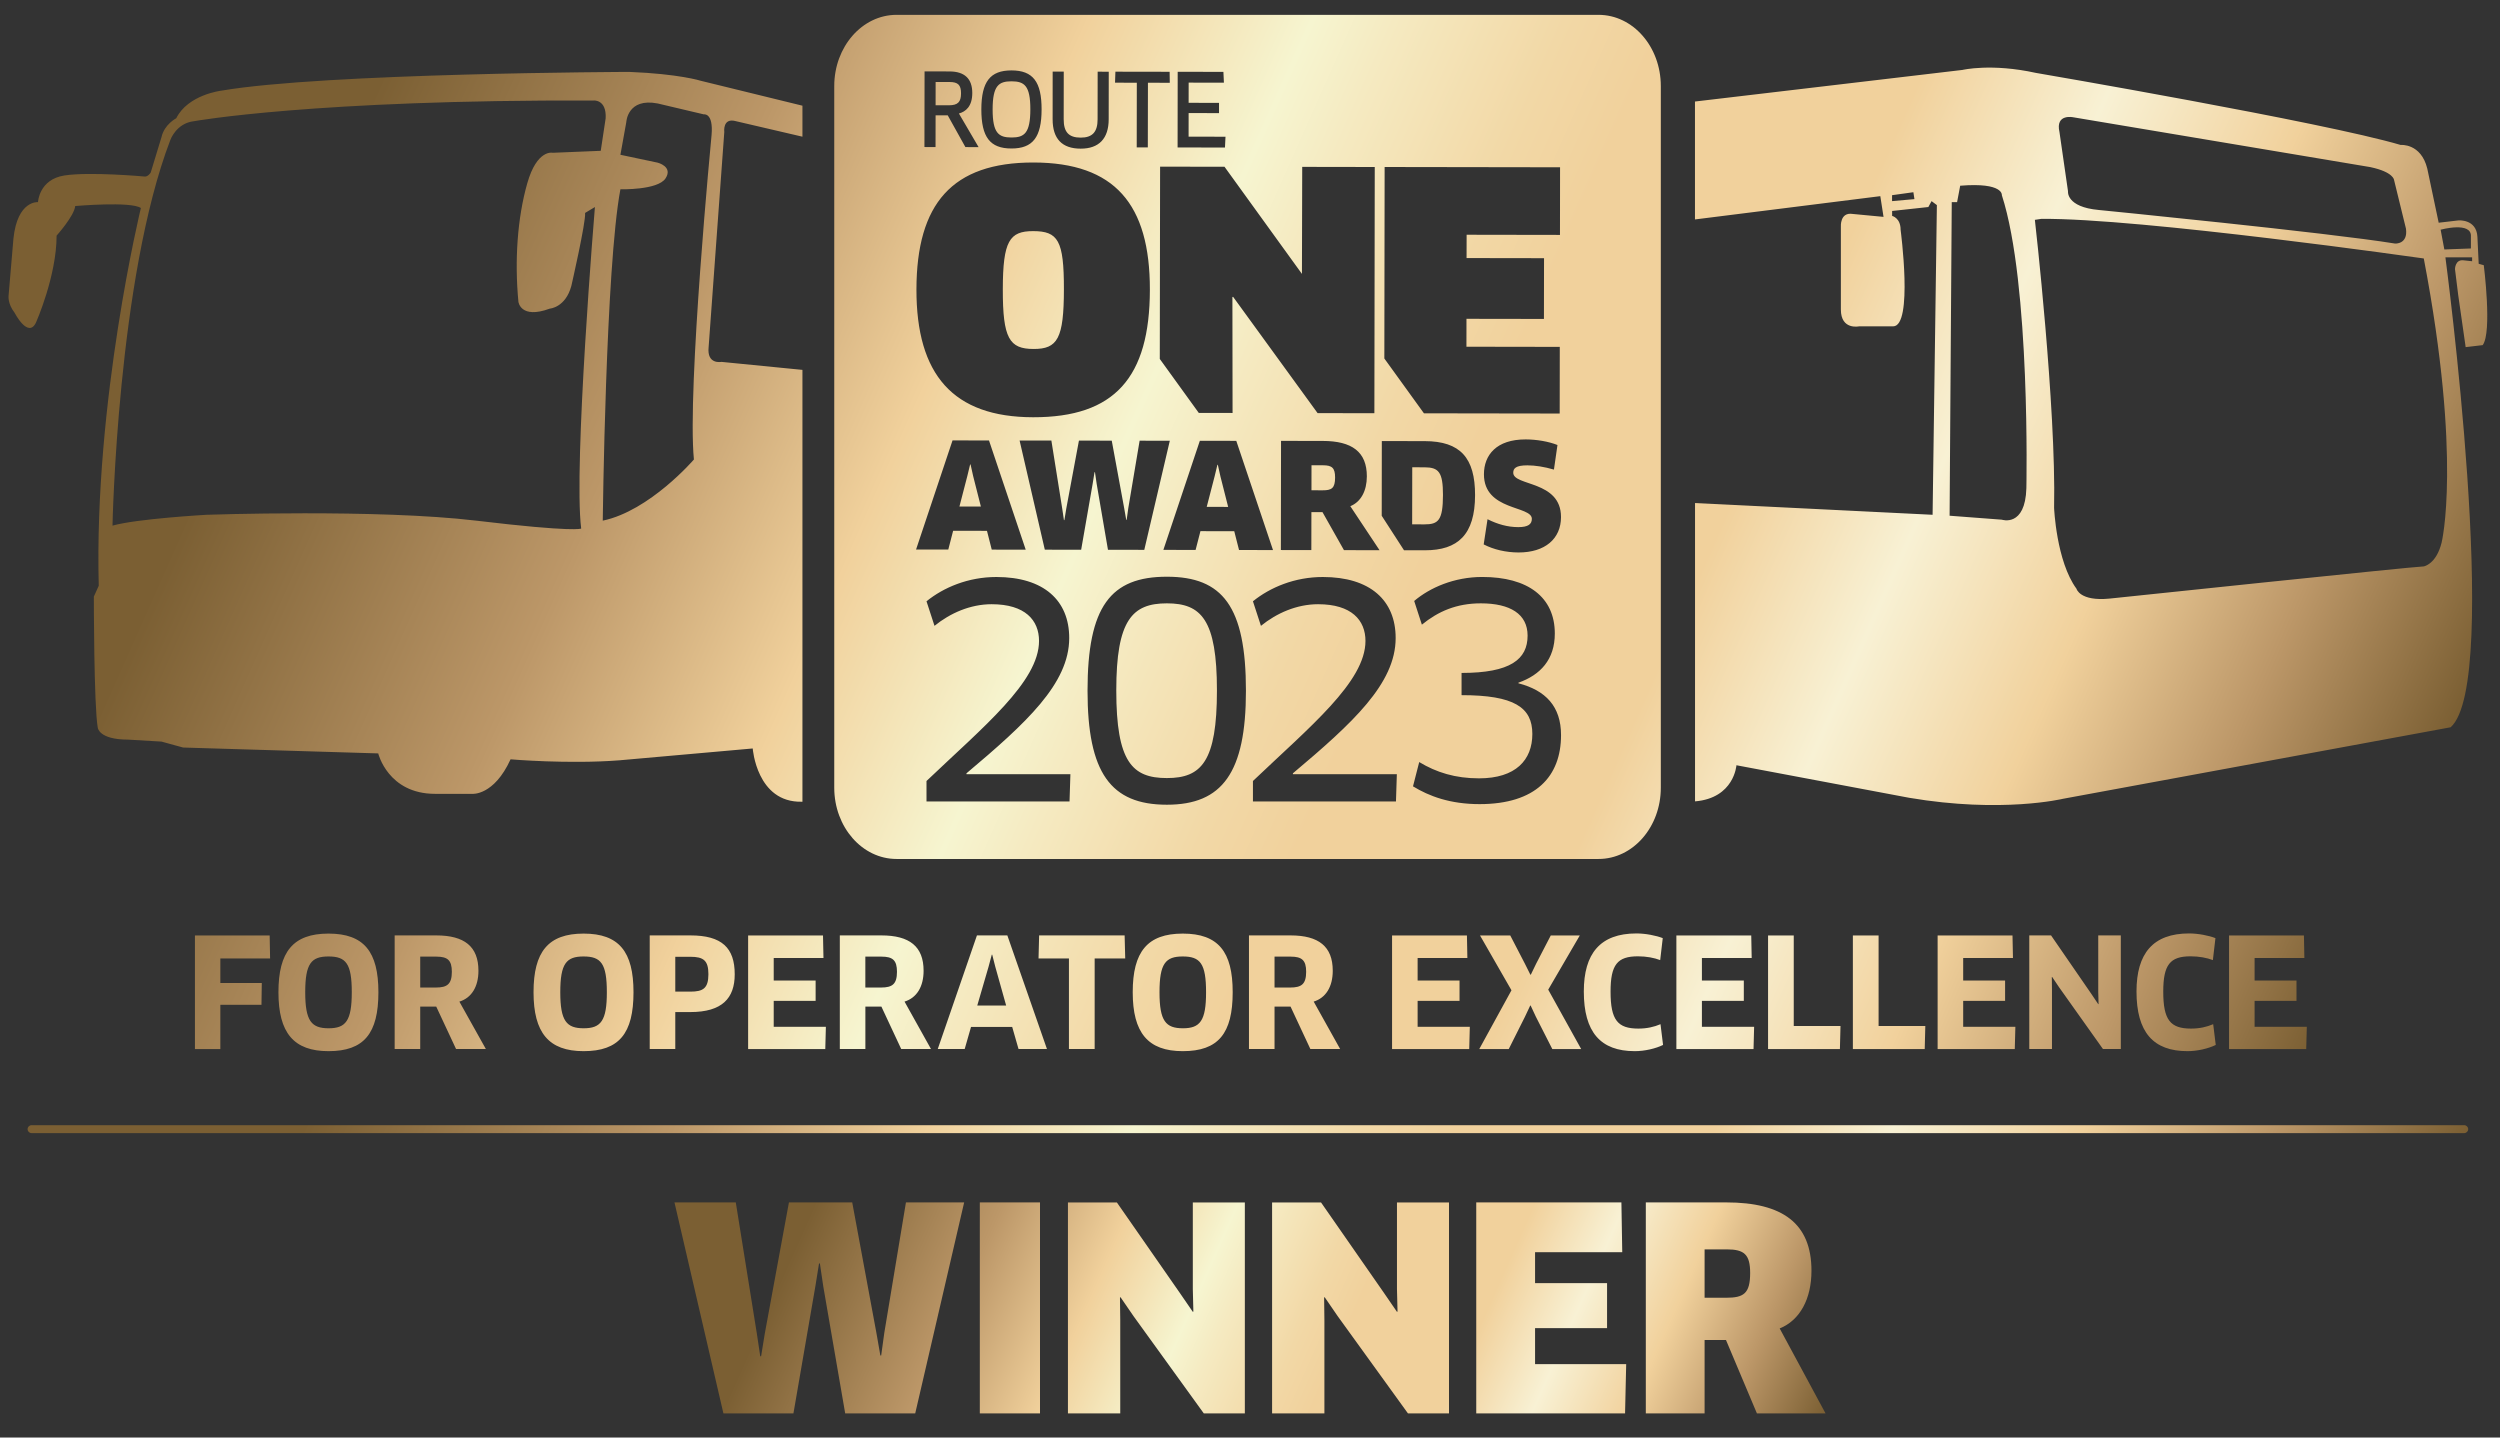 <?xml version="1.0" encoding="utf-8"?>
<!-- Generator: Adobe Illustrator 25.4.8, SVG Export Plug-In . SVG Version: 6.00 Build 0)  -->
<svg version="1.1" id="Layer_1" xmlns="http://www.w3.org/2000/svg" xmlns:xlink="http://www.w3.org/1999/xlink" x="0px" y="0px"
	 viewBox="0 0 80 46" enable-background="new 0 0 80 46" xml:space="preserve">
<rect x="0" y="0" width="80" height="46" fill="#333333" stroke="none"/>
<g>
	<defs>
		<rect id="SVGID_1_" width="80" height="45.895"/>
	</defs>
	<clipPath id="SVGID_00000148627337951937778000000017594330843394722177_">
		<use xlink:href="#SVGID_1_"  overflow="visible"/>
	</clipPath>
	
		<linearGradient id="SVGID_00000034074141502158223220000007000545377003494817_" gradientUnits="userSpaceOnUse" x1="2.87" y1="1.849" x2="73.954" y2="33.498">
		<stop  offset="0.113" style="stop-color:#7B5F33"/>
		<stop  offset="0.264" style="stop-color:#BC9768"/>
		<stop  offset="0.369" style="stop-color:#F1D19C"/>
		<stop  offset="0.453" style="stop-color:#F6F5D0"/>
		<stop  offset="0.484" style="stop-color:#F5EAC1"/>
		<stop  offset="0.548" style="stop-color:#F2D8A6"/>
		<stop  offset="0.586" style="stop-color:#F1D19C"/>
		<stop  offset="0.691" style="stop-color:#F1D19C"/>
		<stop  offset="0.764" style="stop-color:#F8F1D4"/>
		<stop  offset="0.842" style="stop-color:#F1D19C"/>
		<stop  offset="0.921" style="stop-color:#BC9768"/>
		<stop  offset="1" style="stop-color:#7B5F33"/>
	</linearGradient>
	
		<path clip-path="url(#SVGID_00000148627337951937778000000017594330843394722177_)" fill="url(#SVGID_00000034074141502158223220000007000545377003494817_)" d="
		M19.82,24.33l4.267-0.379c0,0,0.126,1.736,1.569,1.704h0.022V11.836l-2.594-0.256c0,0-0.47,0.096-0.408-0.473l0.501-6.881
		c0,0-0.063-0.473,0.377-0.347l2.124,0.495V3.382l-3.253-0.797c0,0-0.69-0.221-2.29-0.284c0,0-9.726,0.032-13.052,0.6
		c0,0-1.067,0.126-1.443,0.883c0,0-0.377,0.19-0.471,0.6L4.823,5.521c0,0-0.094,0.157-0.22,0.126c0,0-1.726-0.157-2.541-0.032
		C1.247,5.741,1.216,6.468,1.216,6.468S0.557,6.405,0.43,7.635L0.274,9.466c0,0-0.032,0.252,0.189,0.536c0,0,0.438,0.851,0.69,0.316
		c0,0,0.658-1.484,0.658-2.778c0,0,0.565-0.63,0.596-0.947c0,0,1.788-0.157,2.101,0.064c0,0-1.504,6.185-1.348,12.087l-0.157,0.347
		c0,0,0,3.504,0.126,4.197c0,0,0.032,0.38,0.973,0.38l1.067,0.063l0.69,0.19l6.244,0.188c0,0,0.313,1.294,1.819,1.294h1.193
		c0,0,0.69,0.064,1.223-1.105C16.337,24.299,18.19,24.457,19.82,24.33z M21.045,5.205l-1.192-0.252l0.188-1.042
		c0,0,0.032-0.789,1.005-0.6l1.473,0.348c0,0,0.314-0.063,0.251,0.662c0,0-0.785,8.143-0.565,10.383c0,0-1.41,1.641-2.917,1.957
		c0,0,0.094-8.11,0.565-10.604c0,0,1.192,0.032,1.443-0.347C21.547,5.331,21.045,5.205,21.045,5.205z M15.24,16.661
		c-3.169-0.378-8.628-0.188-8.628-0.188S4.384,16.598,3.6,16.82c0,0,0.157-7.922,1.851-12.341c0,0,0.188-0.536,0.752-0.6
		c0,0,3.828-0.694,12.802-0.663c0,0,0.407-0.032,0.376,0.568l-0.157,1.042l-1.536,0.063c0,0-0.503-0.126-0.816,0.978
		c-0.314,1.105-0.409,2.463-0.283,3.788c0,0,0.063,0.568,1.004,0.221c0,0,0.502-0.032,0.69-0.726c0,0,0.47-2.051,0.44-2.336
		l0.314-0.189c0,0-0.69,8.301-0.439,10.289C18.597,16.914,18.408,17.04,15.24,16.661z M78.832,8.33
		c-0.272-0.033-0.272,0.284-0.272,0.284l0.102,0.823l0.239,1.671l0.545-0.064c0.308-0.41,0.035-2.557,0.035-2.557l-0.163-0.046
		l-0.041-0.869c-0.034-0.568-0.604-0.519-0.604-0.519l-0.635,0.074l-0.365-1.732c-0.203-0.821-0.854-0.757-0.854-0.757
		C74.363,3.911,65.15,2.333,65.15,2.333c-1.433-0.315-2.353-0.095-2.353-0.095l-8.558,1.011v3.773l5.931-0.745l0.103,0.663
		l-0.991-0.094c-0.409-0.064-0.374,0.409-0.374,0.409v2.651c0,0.663,0.581,0.537,0.581,0.537h1.091c0.649,0,0.239-3.093,0.239-3.093
		c0-0.379-0.271-0.441-0.271-0.441V6.751l1.159-0.126l0.103-0.189l0.17,0.127l-0.137,9.91l-7.602-0.376v9.547
		c1.256-0.106,1.325-1.156,1.325-1.156l5.527,1.041c2.969,0.504,4.919,0.033,4.919,0.033l12.408-2.289
		c1.64-1.441-0.167-15.039-0.167-15.039h0.855v0.126L78.832,8.33z M60.546,6.436V6.246l0.682-0.095l0.034,0.221L60.546,6.436z
		 M66.345,3.753l9.503,1.594c0.75,0.158,0.762,0.413,0.762,0.413l0.381,1.557c0.07,0.505-0.349,0.477-0.349,0.477
		c-2.116-0.347-9.476-1.074-9.476-1.074c-1.06-0.095-0.99-0.6-0.99-0.6l-0.273-1.894C65.765,3.627,66.345,3.753,66.345,3.753z
		 M64.844,15.62c-0.035,1.264-0.785,1.01-0.785,1.01l-1.672-0.127l0.069-10.035h0.171l0.099-0.525
		c1.397-0.114,1.333,0.303,1.333,0.303C64.981,9.087,64.844,15.62,64.844,15.62z M78.132,17.362
		c-0.171,0.696-0.571,0.763-0.571,0.763c-0.272,0-10.056,1.03-10.056,1.03c-0.956,0.094-1.058-0.316-1.058-0.316
		c-0.647-0.883-0.716-2.589-0.716-2.589c0.069-3.218-0.615-9.215-0.615-9.215l0.204-0.031c3.141-0.032,12.241,1.267,12.241,1.267
		C78.789,14.709,78.132,17.362,78.132,17.362z M79.07,7.951l-0.851,0.032l-0.119-0.633c0,0,1.005-0.275,0.969,0.223V7.951z
		 M7.051,30.67v0.786h1.326l-0.01,0.698H7.051v1.416H6.238v-3.636h2.391l0.014,0.737H7.051z M10.512,29.875
		c-1.133,0-1.602,0.582-1.602,1.876c0,1.295,0.484,1.886,1.602,1.886c1.137,0,1.597-0.567,1.597-1.886
		C12.109,30.457,11.649,29.875,10.512,29.875z M10.517,32.905c-0.552,0-0.75-0.233-0.75-1.154c0-0.921,0.194-1.144,0.745-1.144
		c0.557,0,0.745,0.223,0.745,1.144C11.257,32.668,11.064,32.905,10.517,32.905z M15.31,31.063c0-0.776-0.45-1.13-1.35-1.13h-1.331
		v3.636h0.818v-1.357h0.513l0.634,1.357h0.954L14.7,32.052C15.092,31.931,15.31,31.572,15.31,31.063z M13.95,31.601h-0.503v-0.989
		h0.518c0.358,0,0.494,0.116,0.494,0.485C14.458,31.49,14.313,31.601,13.95,31.601z M18.675,29.875
		c-1.133,0-1.602,0.582-1.602,1.876c0,1.295,0.484,1.886,1.602,1.886c1.137,0,1.597-0.567,1.597-1.886
		C20.272,30.457,19.812,29.875,18.675,29.875z M18.679,32.905c-0.552,0-0.75-0.233-0.75-1.154c0-0.921,0.194-1.144,0.745-1.144
		c0.557,0,0.745,0.223,0.745,1.144C19.42,32.668,19.226,32.905,18.679,32.905z M22.093,29.933h-1.302v3.636h0.818v-1.183h0.484
		c1.012,0,1.418-0.441,1.418-1.207C23.512,30.331,23.1,29.933,22.093,29.933z M22.093,31.732h-0.484v-1.115h0.484
		c0.421,0,0.576,0.121,0.576,0.558C22.669,31.63,22.495,31.732,22.093,31.732z M24.758,32.857h1.67l-0.019,0.713H23.94v-3.636h2.396
		l0.015,0.722h-1.592v0.722h1.341v0.65h-1.341V32.857z M29.555,31.063c0-0.776-0.45-1.13-1.35-1.13h-1.331v3.636h0.818v-1.357h0.513
		l0.634,1.357h0.953l-0.847-1.518C29.337,31.931,29.555,31.572,29.555,31.063z M28.194,31.601h-0.503v-0.989h0.518
		c0.358,0,0.494,0.116,0.494,0.485C28.703,31.49,28.557,31.601,28.194,31.601z M31.262,29.933l-1.254,3.636h0.862l0.203-0.708h1.317
		l0.203,0.708h0.91l-1.268-3.636H31.262z M31.272,32.178l0.363-1.246l0.102-0.383h0.014l0.097,0.383l0.349,1.246H31.272z
		 M35.988,29.933l0.019,0.737h-0.978v2.899h-0.823V30.67h-0.973l0.019-0.737H35.988z M37.849,29.875
		c-1.133,0-1.602,0.582-1.602,1.876c0,1.295,0.484,1.886,1.602,1.886c1.138,0,1.597-0.567,1.597-1.886
		C39.447,30.457,38.987,29.875,37.849,29.875z M37.854,32.905c-0.552,0-0.75-0.233-0.75-1.154c0-0.921,0.194-1.144,0.745-1.144
		c0.557,0,0.745,0.223,0.745,1.144C38.595,32.668,38.401,32.905,37.854,32.905z M42.648,31.063c0-0.776-0.45-1.13-1.35-1.13h-1.331
		v3.636h0.818v-1.357h0.513l0.634,1.357h0.953l-0.847-1.518C42.43,31.931,42.648,31.572,42.648,31.063z M41.288,31.601h-0.503
		v-0.989h0.518c0.358,0,0.494,0.116,0.494,0.485C41.796,31.49,41.651,31.601,41.288,31.601z M45.364,32.857h1.67l-0.019,0.713
		h-2.469v-3.636h2.396l0.014,0.722h-1.592v0.722h1.341v0.65h-1.341V32.857z M49.543,31.669l1.055,1.901h-0.924l-0.528-1.038
		l-0.165-0.354h-0.014l-0.169,0.359l-0.518,1.033h-0.944l1.031-1.881l-1.007-1.755h0.968l0.47,0.907l0.174,0.349h0.014l0.169-0.349
		l0.47-0.907h0.929L49.543,31.669z M53.136,32.774l0.082,0.664c-0.237,0.116-0.586,0.199-0.905,0.199
		c-1.099,0-1.631-0.611-1.631-1.91c0-1.212,0.523-1.857,1.684-1.857c0.29,0,0.634,0.068,0.842,0.15l-0.082,0.703
		c-0.189-0.073-0.441-0.121-0.712-0.121c-0.658,0-0.876,0.267-0.876,1.13c0,0.911,0.228,1.183,0.891,1.183
		C52.696,32.915,52.933,32.862,53.136,32.774z M54.462,32.857h1.67l-0.019,0.713h-2.469v-3.636h2.396l0.014,0.722h-1.593v0.722
		h1.341v0.65h-1.341V32.857z M57.4,32.833h1.496l-0.019,0.737h-2.299v-3.636H57.4V32.833z M60.114,32.833h1.496l-0.019,0.737h-2.299
		v-3.636h0.823V32.833z M62.822,32.857h1.67l-0.019,0.713h-2.469v-3.636H64.4l0.015,0.722h-1.593v0.722h1.341v0.65h-1.341V32.857z
		 M67.145,29.933h0.721v3.636h-0.571l-1.409-1.983l-0.218-0.325l-0.01,0.005l0.005,0.393v1.91h-0.726v-3.636h0.697l1.292,1.876
		l0.218,0.325l0.01-0.005l-0.01-0.388V29.933z M70.822,32.774l0.082,0.664c-0.237,0.116-0.586,0.199-0.905,0.199
		c-1.099,0-1.631-0.611-1.631-1.91c0-1.212,0.523-1.857,1.684-1.857c0.29,0,0.634,0.068,0.842,0.15l-0.082,0.703
		c-0.189-0.073-0.441-0.121-0.712-0.121c-0.658,0-0.876,0.267-0.876,1.13c0,0.911,0.228,1.183,0.891,1.183
		C70.382,32.915,70.619,32.862,70.822,32.774z M72.148,32.857h1.67l-0.019,0.713H71.33v-3.636h2.396l0.014,0.722h-1.593v0.722h1.341
		v0.65h-1.341V32.857z M32.09,9.254c0.002-1.544,0.214-1.859,0.97-1.858c0.799,0.001,0.987,0.295,0.985,1.861
		c-0.002,1.576-0.202,1.912-0.97,1.91C32.297,11.166,32.087,10.829,32.09,9.254z M30.365,3.369l-0.426-0.001l0.001-0.745
		l0.444,0.001c0.273,0,0.37,0.096,0.369,0.364C30.753,3.266,30.648,3.369,30.365,3.369z M31.388,16.209l-0.686-0.001l0.253-0.978
		l0.089-0.368l0.014,0l0.083,0.373L31.388,16.209z M38.942,22.093c0,2.274-0.493,2.805-1.601,2.805c-1.109,0-1.62-0.512-1.62-2.805
		c0-2.255,0.512-2.786,1.62-2.786C38.44,19.307,38.942,19.828,38.942,22.093z M31.764,3.499c0.001-0.763,0.196-0.897,0.605-0.897
		c0.409,0.001,0.603,0.135,0.602,0.898c-0.001,0.766-0.195,0.9-0.602,0.9C31.958,4.4,31.763,4.264,31.764,3.499z M42.723,15.281
		c-0.001,0.34-0.108,0.41-0.397,0.409l-0.359-0.001l0.001-0.801l0.369,0.001C42.625,14.889,42.723,14.974,42.723,15.281z
		 M39.301,16.221l-0.686-0.001l0.253-0.978l0.089-0.368l0.014,0l0.083,0.373L39.301,16.221z M28.689,27.487h22.465
		c1.1,0,1.992-1.021,1.992-2.279V2.754c0-1.259-0.892-2.279-1.992-2.279H28.689c-1.1,0-1.993,1.021-1.993,2.279v22.453
		C26.697,26.466,27.589,27.487,28.689,27.487z M34.225,25.646h-4.577v-0.654c1.819-1.734,3.601-3.174,3.601-4.482
		c0-0.663-0.445-1.175-1.516-1.175c-0.682,0-1.327,0.284-1.829,0.692l-0.256-0.786c0.55-0.445,1.336-0.777,2.236-0.777
		c1.516,0,2.331,0.749,2.331,1.952c0,1.459-1.374,2.719-3.288,4.33v0.028h3.326L34.225,25.646z M33.434,17.59l-0.807-3.494
		l1.017,0.002l0.347,2.175l0.055,0.372l0.014,0l0.061-0.372l0.405-2.174l1.05,0.002l0.398,2.161l0.065,0.373l0.014,0l0.052-0.373
		l0.363-2.16l0.966,0.002l-0.817,3.491l-1.162-0.002l-0.361-2.106l-0.055-0.377l-0.014,0l-0.061,0.377l-0.367,2.105L33.434,17.59z
		 M38.395,14.105l1.166,0.002l1.175,3.495L39.649,17.6l-0.153-0.601l-1.082-0.002l-0.155,0.601l-1.031-0.002L38.395,14.105z
		 M37.34,25.751c-1.8,0-2.539-1.023-2.539-3.648c0-2.7,0.739-3.648,2.539-3.648c1.781,0,2.53,0.948,2.53,3.648
		C39.87,24.727,39.112,25.751,37.34,25.751z M47.348,25.732c-0.948,0-1.62-0.256-2.132-0.569l0.199-0.777
		c0.549,0.332,1.156,0.521,1.914,0.521c1.175,0,1.706-0.587,1.706-1.421c0-0.853-0.587-1.241-2.265-1.241v-0.711
		c1.563,0,2.113-0.436,2.113-1.194c0-0.692-0.559-1.033-1.497-1.033c-0.777,0-1.364,0.256-1.886,0.682l-0.246-0.758
		c0.502-0.426,1.279-0.768,2.179-0.768c1.459,0,2.321,0.644,2.321,1.81c0,0.834-0.464,1.327-1.165,1.573v0.019
		c0.872,0.227,1.364,0.739,1.364,1.658C49.954,24.85,49.139,25.732,47.348,25.732z M48.593,17.679
		c-0.406-0.001-0.798-0.094-1.115-0.258l0.123-0.806c0.317,0.159,0.644,0.253,0.984,0.253c0.312,0,0.434-0.092,0.434-0.265
		c0.001-0.428-1.535-0.249-1.533-1.427c0.001-0.614,0.398-1.117,1.336-1.115c0.35,0.001,0.732,0.066,1.017,0.179l-0.113,0.787
		c-0.303-0.089-0.602-0.136-0.849-0.136c-0.378-0.001-0.453,0.102-0.453,0.237c-0.001,0.433,1.53,0.24,1.528,1.418
		C49.952,17.243,49.438,17.68,48.593,17.679z M44.308,5.344l5.614,0.009l-0.003,2.164l-2.987-0.005L46.93,8.258l2.479,0.004
		l-0.003,1.944l-2.479-0.004l-0.001,0.893l2.987,0.005l-0.003,2.133l-4.344-0.007l-1.267-1.754L44.308,5.344z M44.218,14.114
		l1.372,0.002c1.143,0.002,1.614,0.538,1.612,1.73c-0.002,1.267-0.553,1.764-1.603,1.763l-0.671-0.001l-0.713-1.103L44.218,14.114z
		 M44.661,20.416c0,1.459-1.374,2.719-3.288,4.33v0.028h3.326l-0.028,0.872h-4.577v-0.654c1.819-1.734,3.601-3.174,3.601-4.482
		c0-0.663-0.445-1.175-1.516-1.175c-0.682,0-1.327,0.284-1.829,0.692l-0.256-0.786c0.55-0.445,1.336-0.777,2.236-0.777
		C43.846,18.464,44.661,19.212,44.661,20.416z M43.007,17.605l-0.687-1.216l-0.355-0.001l-0.002,1.215l-0.975-0.002l0.005-3.493
		l1.334,0.002c0.938,0.001,1.413,0.351,1.412,1.134c-0.001,0.465-0.192,0.819-0.529,0.954l0.935,1.408L43.007,17.605z M41.671,5.34
		l2.321,0.004l-0.012,7.879l-1.817-0.003l-2.705-3.723l-0.021,0.01l0.005,3.708l-1.081-0.002l-1.248-1.727l0.01-6.153l2.061,0.003
		l2.478,3.429L41.671,5.34z M37.686,2.297L39.149,2.3l0.016,0.346l-1.128-0.002L38.036,3.29l0.973,0.002L39.009,3.62l-0.973-0.002
		l-0.001,0.755l1.181,0.002l-0.017,0.346l-1.516-0.002L37.686,2.297z M35.693,2.294l1.735,0.003l0.005,0.352l-0.699-0.001
		L36.73,4.717l-0.355-0.001l0.003-2.069l-0.697-0.001L35.693,2.294z M33.685,2.291l0.355,0.001l-0.002,1.524
		c-0.001,0.411,0.162,0.587,0.543,0.588c0.374,0.001,0.542-0.18,0.542-0.586l0.002-1.524l0.355,0.001l-0.002,1.524
		c-0.001,0.614-0.311,0.939-0.897,0.938c-0.596-0.001-0.898-0.317-0.897-0.941L33.685,2.291z M32.369,2.253
		c0.685,0.001,0.963,0.363,0.962,1.248c-0.001,0.89-0.281,1.252-0.966,1.251c-0.685-0.001-0.963-0.364-0.962-1.254
		C31.405,2.613,31.685,2.252,32.369,2.253z M29.586,2.285l0.798,0.001c0.485,0.001,0.73,0.234,0.729,0.693
		c-0.001,0.428-0.213,0.595-0.428,0.653l0.63,1.076l-0.422-0.001l-0.566-1.017L29.939,3.69l-0.002,1.016l-0.355-0.001L29.586,2.285z
		 M33.073,5.2c2.594,0.004,3.727,1.33,3.723,4.071c-0.004,2.815-1.131,4.085-3.736,4.081c-2.563-0.004-3.738-1.361-3.734-4.092
		C29.331,6.518,30.468,5.196,33.073,5.2z M30.481,14.093l1.167,0.002l1.175,3.495l-1.087-0.002l-0.153-0.601L30.5,16.985
		l-0.155,0.601l-1.031-0.002L30.481,14.093z M45.581,16.78l-0.392-0.001l0.003-1.826l0.392,0.001
		c0.452,0.001,0.592,0.15,0.591,0.886C46.173,16.651,46.028,16.781,45.581,16.78z"/>
	
		<linearGradient id="SVGID_00000183928940978841600170000001501320723083710643_" gradientUnits="userSpaceOnUse" x1="23.324" y1="34.564" x2="56.574" y2="49.368">
		<stop  offset="0.113" style="stop-color:#7B5F33"/>
		<stop  offset="0.264" style="stop-color:#BC9768"/>
		<stop  offset="0.369" style="stop-color:#F1D19C"/>
		<stop  offset="0.453" style="stop-color:#F6F5D0"/>
		<stop  offset="0.484" style="stop-color:#F5EAC1"/>
		<stop  offset="0.548" style="stop-color:#F2D8A6"/>
		<stop  offset="0.586" style="stop-color:#F1D19C"/>
		<stop  offset="0.691" style="stop-color:#F1D19C"/>
		<stop  offset="0.764" style="stop-color:#F8F1D4"/>
		<stop  offset="0.842" style="stop-color:#F1D19C"/>
		<stop  offset="0.921" style="stop-color:#BC9768"/>
		<stop  offset="1" style="stop-color:#7B5F33"/>
	</linearGradient>
	
		<path clip-path="url(#SVGID_00000148627337951937778000000017594330843394722177_)" fill="url(#SVGID_00000183928940978841600170000001501320723083710643_)" d="
		M27.271,38.477l0.774,4.177l0.126,0.72h0.027l0.099-0.72l0.693-4.177h1.863l-1.566,6.751h-2.241l-0.702-4.069l-0.108-0.729h-0.027
		l-0.117,0.729l-0.702,4.069h-2.241l-1.566-6.751h1.962l0.675,4.204l0.108,0.72h0.027l0.117-0.72l0.774-4.204H27.271z
		 M31.354,38.477h1.926v6.751h-1.926V38.477z M38.521,45.228l-2.25-3.114l-0.414-0.603l-0.018,0.009l0.009,0.729v2.98h-1.674v-6.751
		h1.566l2.016,2.898l0.414,0.603l0.018-0.009l-0.018-0.72v-2.772h1.665v6.751H38.521z M45.054,45.228l-2.25-3.114l-0.414-0.603
		l-0.018,0.009l0.009,0.729v2.98h-1.674v-6.751h1.566l2.016,2.898l0.414,0.603l0.018-0.009l-0.018-0.72v-2.772h1.665v6.751H45.054z
		 M52.038,43.653l-0.036,1.575H47.24v-6.751h4.645l0.027,1.593h-2.79v0.99h2.304v1.44h-2.304v1.152H52.038z M56.95,42.51
		l1.467,2.718h-2.196l-0.99-2.349h-0.684v2.349h-1.881v-6.751h2.574c1.809,0,2.727,0.675,2.727,2.187
		C57.967,41.565,57.598,42.249,56.95,42.51z M55.258,39.98h-0.711v1.548h0.693c0.558,0,0.765-0.135,0.765-0.792
		C56.005,40.143,55.816,39.98,55.258,39.98z"/>
	
		<linearGradient id="SVGID_00000160171221500018369920000014316602041422617984_" gradientUnits="userSpaceOnUse" x1="7.333" y1="21.619" x2="72.531" y2="50.647">
		<stop  offset="0.113" style="stop-color:#7B5F33"/>
		<stop  offset="0.264" style="stop-color:#BC9768"/>
		<stop  offset="0.369" style="stop-color:#F1D19C"/>
		<stop  offset="0.453" style="stop-color:#F6F5D0"/>
		<stop  offset="0.484" style="stop-color:#F5EAC1"/>
		<stop  offset="0.548" style="stop-color:#F2D8A6"/>
		<stop  offset="0.586" style="stop-color:#F1D19C"/>
		<stop  offset="0.691" style="stop-color:#F1D19C"/>
		<stop  offset="0.764" style="stop-color:#F8F1D4"/>
		<stop  offset="0.842" style="stop-color:#F1D19C"/>
		<stop  offset="0.921" style="stop-color:#BC9768"/>
		<stop  offset="1" style="stop-color:#7B5F33"/>
	</linearGradient>
	
		<path clip-path="url(#SVGID_00000148627337951937778000000017594330843394722177_)" fill="url(#SVGID_00000160171221500018369920000014316602041422617984_)" d="
		M78.855,36.26H1.01c-0.07,0-0.127-0.057-0.127-0.127s0.057-0.127,0.127-0.127h77.845c0.07,0,0.127,0.057,0.127,0.127
		S78.925,36.26,78.855,36.26z"/>
</g>
</svg>

